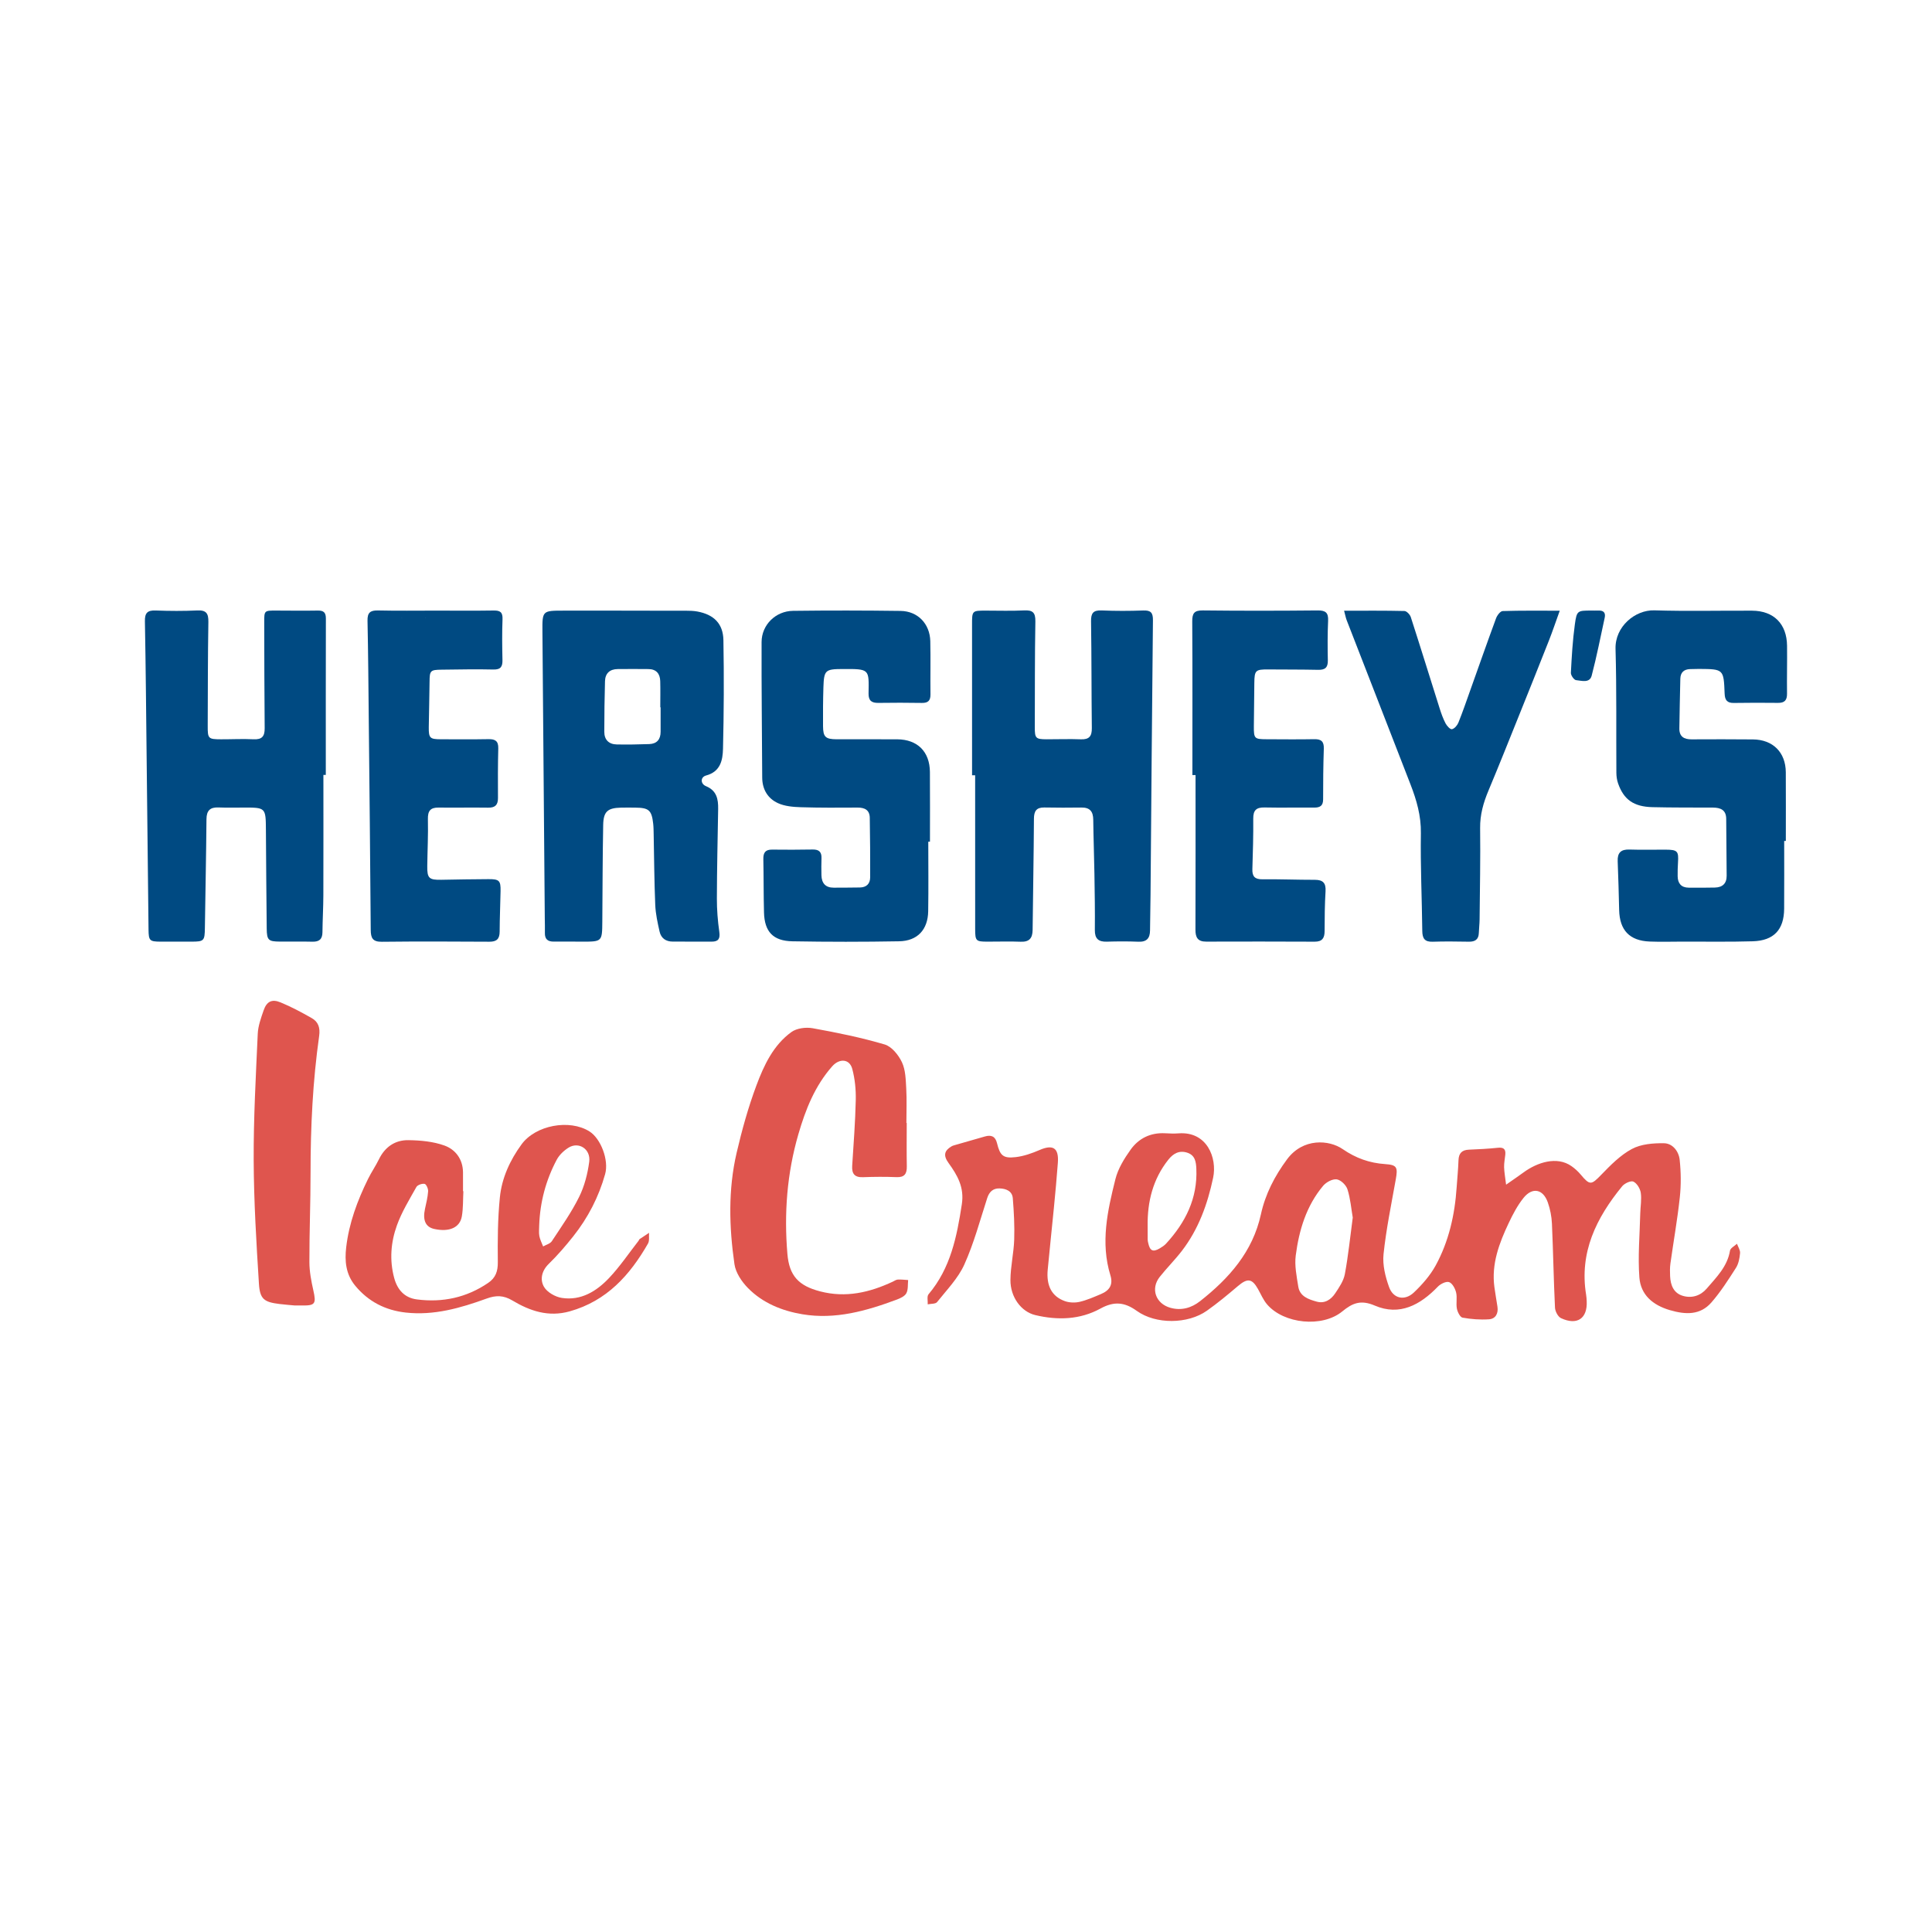 <?xml version="1.0" encoding="utf-8"?>
<!-- Generator: Adobe Illustrator 17.0.0, SVG Export Plug-In . SVG Version: 6.00 Build 0)  -->
<!DOCTYPE svg PUBLIC "-//W3C//DTD SVG 1.1//EN" "http://www.w3.org/Graphics/SVG/1.1/DTD/svg11.dtd">
<svg version="1.1" id="Layer_1" xmlns="http://www.w3.org/2000/svg" xmlns:xlink="http://www.w3.org/1999/xlink" x="0px" y="0px"
	 width="200px" height="200px" viewBox="0 0 200 200" enable-background="new 0 0 200 200" xml:space="preserve">

<g>
	<g>
		<path fill="#DF554E" d="M179.811,128.754c-0.25,0.236-0.678,0.443-0.722,0.713c-0.273,1.647-1.401,2.749-2.406,3.921
			c-0.635,0.741-1.524,1.03-2.459,0.762c-0.969-0.277-1.293-1.107-1.336-2.045c-0.02-0.435-0.027-0.879,0.033-1.308
			c0.319-2.284,0.726-4.558,0.972-6.85c0.138-1.285,0.123-2.607-0.014-3.892c-0.093-0.862-0.723-1.694-1.62-1.707
			c-1.117-0.017-2.375,0.082-3.325,0.592c-1.194,0.639-2.208,1.676-3.17,2.668c-1.037,1.069-1.177,1.123-2.131-0.018
			c-0.275-0.329-0.604-0.627-0.955-0.873c-1.516-1.062-3.55-0.383-4.954,0.647c-0.519,0.381-1.053,0.74-1.814,1.273
			c-0.09-0.755-0.191-1.284-0.206-1.815c-0.012-0.433,0.083-0.868,0.125-1.302c0.055-0.577-0.191-0.765-0.774-0.703
			c-0.992,0.106-1.99,0.155-2.987,0.196c-0.731,0.03-1.062,0.368-1.086,1.105c-0.03,0.934-0.128,1.866-0.191,2.799
			c-0.19,2.832-0.803,5.57-2.161,8.066c-0.568,1.043-1.396,1.989-2.264,2.813c-0.94,0.892-2.131,0.652-2.564-0.544
			c-0.39-1.077-0.696-2.308-0.579-3.422c0.273-2.595,0.808-5.165,1.267-7.739c0.223-1.25,0.129-1.502-1.087-1.583
			c-1.632-0.109-3.044-0.612-4.415-1.556c-1.398-0.962-4.098-1.177-5.756,1.065c-1.283,1.736-2.244,3.591-2.703,5.689
			c-0.848,3.882-3.301,6.631-6.296,8.989c-0.885,0.697-1.936,1.01-3.081,0.685c-1.52-0.431-2.065-1.977-1.097-3.197
			c0.732-0.922,1.573-1.758,2.29-2.69c1.726-2.244,2.661-4.84,3.239-7.581c0.426-2.021-0.611-4.812-3.581-4.587
			c-0.465,0.035-0.937,0.014-1.404-0.011c-1.5-0.079-2.726,0.53-3.562,1.702c-0.66,0.925-1.3,1.964-1.57,3.046
			c-0.817,3.268-1.561,6.568-0.519,9.961c0.295,0.96-0.076,1.563-0.99,1.944c-0.719,0.3-1.441,0.624-2.193,0.798
			c-0.485,0.112-1.07,0.093-1.536-0.075c-1.35-0.487-1.924-1.586-1.771-3.245c0.198-2.142,0.435-4.28,0.641-6.42
			c0.15-1.552,0.296-3.104,0.41-4.659c0.113-1.536-0.502-1.921-1.885-1.321c-0.79,0.342-1.638,0.642-2.485,0.74
			c-1.289,0.15-1.615-0.156-1.928-1.442c-0.175-0.718-0.602-0.884-1.256-0.696c-1.008,0.291-2.018,0.577-3.027,0.868
			c-0.148,0.043-0.304,0.081-0.435,0.159c-0.736,0.438-0.865,0.938-0.307,1.709c0.932,1.286,1.65,2.533,1.382,4.281
			c-0.515,3.36-1.164,6.621-3.447,9.319c-0.183,0.216-0.063,0.689-0.084,1.042c0.33-0.072,0.805-0.029,0.968-0.234
			c0.999-1.256,2.176-2.455,2.821-3.887c0.993-2.201,1.621-4.568,2.368-6.876c0.214-0.661,0.609-1.022,1.279-1.004
			c0.668,0.018,1.31,0.268,1.371,1.016c0.116,1.424,0.193,2.86,0.145,4.286c-0.047,1.395-0.38,2.783-0.39,4.175
			c-0.013,1.762,1.107,3.287,2.574,3.637c2.313,0.552,4.636,0.481,6.74-0.675c1.401-0.77,2.489-0.681,3.759,0.234
			c1.977,1.423,5.296,1.38,7.263-0.012c1.114-0.788,2.169-1.665,3.21-2.55c0.988-0.84,1.46-0.795,2.079,0.302
			c0.305,0.541,0.551,1.138,0.95,1.601c1.738,2.015,5.71,2.414,7.772,0.723c1.067-0.875,1.917-1.232,3.377-0.606
			c2.563,1.098,4.7-0.069,6.522-1.962c0.278-0.289,0.863-0.576,1.167-0.468c0.335,0.118,0.626,0.664,0.724,1.074
			c0.128,0.533-0.024,1.129,0.08,1.673c0.067,0.348,0.335,0.885,0.585,0.93c0.895,0.16,1.826,0.233,2.733,0.171
			c0.684-0.047,0.987-0.596,0.882-1.299c-0.101-0.678-0.226-1.353-0.317-2.032c-0.324-2.4,0.497-4.556,1.491-6.655
			c0.424-0.896,0.899-1.797,1.512-2.567c0.924-1.161,2.04-0.941,2.53,0.462c0.243,0.695,0.39,1.451,0.423,2.186
			c0.13,2.898,0.176,5.8,0.316,8.698c0.018,0.383,0.308,0.941,0.626,1.089c1.671,0.779,2.747,0.033,2.657-1.76
			c-0.011-0.218-0.023-0.437-0.058-0.652c-0.724-4.401,1.06-7.981,3.732-11.245c0.246-0.301,0.898-0.603,1.16-0.479
			c0.366,0.173,0.699,0.724,0.763,1.154c0.103,0.696-0.036,1.427-0.053,2.143c-0.052,2.208-0.256,4.428-0.091,6.62
			c0.136,1.8,1.381,2.869,3.162,3.389c1.619,0.473,3.132,0.539,4.299-0.801c0.956-1.098,1.751-2.346,2.538-3.578
			c0.272-0.427,0.377-1,0.423-1.518C180.16,129.413,179.927,129.078,179.811,128.754z M118.867,128.692
			c-0.027-0.122-0.058-0.246-0.06-0.369c-0.007-0.467-0.003-0.935-0.003-1.402c-0.037-2.524,0.546-4.867,2.149-6.879
			c0.501-0.628,1.12-0.989,1.959-0.714c0.821,0.269,0.903,0.982,0.933,1.667c0.135,3.052-1.121,5.557-3.133,7.745
			c-0.186,0.203-0.433,0.361-0.674,0.501C119.353,129.64,119.042,129.488,118.867,128.692z M139.218,131.897
			c-0.131,0.702-0.587,1.37-0.997,1.985c-0.435,0.651-1.083,1.094-1.918,0.862c-0.844-0.235-1.745-0.533-1.907-1.559
			c-0.168-1.065-0.398-2.176-0.261-3.223c0.341-2.617,1.094-5.134,2.836-7.208c0.315-0.375,0.964-0.725,1.403-0.667
			c0.423,0.056,0.975,0.592,1.114,1.031c0.307,0.966,0.389,2.003,0.548,2.923C139.764,128.075,139.572,130.001,139.218,131.897z"/>
		<path fill="#DF554E" d="M92.937,132.461c-0.175,0.009-0.345,0.136-0.514,0.215c-2.403,1.126-4.866,1.699-7.527,1.006
			c-2.215-0.577-3.194-1.602-3.385-3.879c-0.353-4.191-0.044-8.323,1.134-12.381c0.744-2.562,1.705-4.998,3.503-7.036
			c0.745-0.845,1.799-0.786,2.08,0.272c0.274,1.03,0.384,2.136,0.361,3.205c-0.051,2.274-0.226,4.545-0.37,6.816
			c-0.052,0.824,0.244,1.217,1.119,1.183c1.153-0.044,2.31-0.052,3.462-0.005c0.844,0.035,1.087-0.35,1.073-1.121
			c-0.029-1.497-0.008-2.995-0.008-4.492c-0.012,0-0.023,0-0.035,0c0-1.185,0.051-2.374-0.016-3.555
			c-0.053-0.921-0.067-1.922-0.445-2.725c-0.351-0.747-1.058-1.626-1.787-1.841c-2.438-0.72-4.945-1.229-7.451-1.681
			c-0.701-0.127-1.654-0.006-2.206,0.395c-1.873,1.358-2.842,3.44-3.62,5.521c-0.847,2.267-1.501,4.621-2.05,6.981
			c-0.886,3.811-0.779,7.688-0.225,11.529c0.127,0.88,0.75,1.81,1.398,2.469c1.528,1.557,3.53,2.363,5.641,2.716
			c3.399,0.569,6.618-0.346,9.769-1.521c0.37-0.138,0.825-0.35,0.988-0.66c0.2-0.381,0.135-0.902,0.184-1.362
			C93.651,132.488,93.293,132.442,92.937,132.461z"/>
		<path fill="#DF554E" d="M66.206,128.275c-0.046,0.032-0.056,0.111-0.094,0.16c-1.013,1.297-1.938,2.678-3.065,3.868
			c-1.294,1.366-2.899,2.362-4.887,2.057c-0.678-0.104-1.526-0.588-1.85-1.153c-0.425-0.741-0.246-1.648,0.499-2.373
			c0.909-0.885,1.745-1.857,2.535-2.852c1.526-1.922,2.638-4.077,3.3-6.442c0.406-1.452-0.453-3.68-1.626-4.417
			c-2.065-1.297-5.576-0.65-7.03,1.345c-1.192,1.634-2.039,3.472-2.241,5.475c-0.224,2.221-0.238,4.471-0.213,6.706
			c0.011,0.947-0.22,1.624-0.99,2.15c-2.241,1.531-4.729,2.06-7.385,1.717c-1.253-0.162-2.016-0.966-2.355-2.229
			c-0.497-1.855-0.344-3.689,0.282-5.432c0.499-1.389,1.291-2.677,2.017-3.975c0.121-0.216,0.591-0.377,0.853-0.325
			c0.172,0.034,0.38,0.503,0.363,0.763c-0.041,0.615-0.195,1.225-0.326,1.832c-0.254,1.174,0.067,1.877,0.965,2.073
			c1.543,0.336,2.647-0.129,2.852-1.308c0.148-0.851,0.112-1.734,0.159-2.603c-0.013-0.001-0.025-0.002-0.038-0.002
			c0-0.655,0.007-1.31-0.001-1.965c-0.018-1.347-0.778-2.345-1.911-2.756c-1.167-0.423-2.489-0.543-3.746-0.56
			c-1.366-0.019-2.419,0.694-3.043,1.976c-0.339,0.696-0.786,1.34-1.128,2.035c-1.106,2.246-1.973,4.578-2.264,7.079
			c-0.165,1.416-0.048,2.787,0.935,3.978c1.366,1.656,3.138,2.543,5.217,2.777c2.925,0.329,5.691-0.467,8.396-1.451
			c0.955-0.347,1.735-0.345,2.644,0.197c1.824,1.087,3.735,1.755,5.96,1.127c3.825-1.08,6.215-3.742,8.091-7.015
			c0.169-0.294,0.079-0.736,0.11-1.109C66.862,127.839,66.531,128.053,66.206,128.275z M55.818,126.838
			c0.086-2.398,0.69-4.668,1.812-6.779c0.264-0.497,0.738-0.948,1.221-1.251c1.055-0.663,2.319,0.142,2.145,1.46
			c-0.164,1.244-0.494,2.527-1.049,3.645c-0.793,1.599-1.836,3.078-2.822,4.575c-0.174,0.264-0.595,0.366-0.901,0.543
			c-0.135-0.357-0.322-0.705-0.391-1.074C55.765,127.594,55.818,127.211,55.818,126.838z"/>
		<path fill="#DF554E" d="M32.276,105.397c-1.052-0.598-2.126-1.176-3.243-1.634c-0.897-0.369-1.426-0.085-1.742,0.829
			c-0.272,0.787-0.572,1.609-0.609,2.426c-0.196,4.361-0.439,8.726-0.421,13.089c0.018,4.267,0.276,8.536,0.544,12.797
			c0.1,1.595,0.553,1.889,2.116,2.084c0.587,0.073,1.179,0.115,1.587,0.154c0.371,0,0.558-0.003,0.746,0
			c1.371,0.025,1.493-0.181,1.189-1.535c-0.217-0.966-0.411-1.964-0.414-2.947c-0.008-3.087,0.122-6.175,0.12-9.263
			c-0.002-4.742,0.229-9.467,0.891-14.163C33.157,106.403,32.958,105.784,32.276,105.397z"/>
	</g>
	<g>
		<path fill="#004A82" d="M72.2,63.305c-0.395-0.074-0.807-0.083-1.211-0.084c-2.216-0.008-4.432-0.004-6.648-0.004
			c0-0.001,0-0.002,0-0.004c-1.997,0-3.995,0-5.992,0c-2.204,0-2.214,0-2.197,2.19c0.078,9.892,0.162,19.785,0.244,29.677
			c0.004,0.499,0.024,0.999,0.011,1.498c-0.017,0.638,0.295,0.902,0.912,0.896c0.967-0.009,1.935,0.001,2.902,0.004
			c2.113,0.005,2.113,0.005,2.13-2.069c0.027-3.339,0.027-6.679,0.091-10.017c0.027-1.388,0.464-1.753,1.84-1.785
			c0.499-0.012,0.999-0.006,1.498-0.001c1.39,0.013,1.682,0.27,1.837,1.653c0.042,0.371,0.043,0.748,0.051,1.122
			c0.05,2.433,0.061,4.868,0.163,7.299c0.039,0.925,0.244,1.85,0.449,2.758c0.154,0.683,0.644,1.037,1.371,1.035
			c1.342-0.005,2.684,0.006,4.026,0.005c0.696,0,0.886-0.306,0.785-1.016c-0.162-1.139-0.254-2.298-0.251-3.448
			c0.008-3.089,0.079-6.178,0.132-9.267c0.017-1.025-0.147-1.903-1.26-2.364c-0.589-0.244-0.585-0.944,0.015-1.105
			c1.494-0.4,1.719-1.602,1.747-2.767c0.091-3.743,0.109-7.489,0.043-11.232C74.86,64.558,73.898,63.622,72.2,63.305z
			 M67.211,77.027c-1.122,0.04-2.246,0.06-3.368,0.038c-0.814-0.016-1.286-0.484-1.286-1.303c0-1.747,0.024-3.494,0.072-5.24
			c0.022-0.82,0.496-1.254,1.321-1.261c1.06-0.009,2.121-0.011,3.182,0.001c0.809,0.009,1.193,0.48,1.215,1.246
			c0.025,0.904,0.006,1.809,0.006,2.714c0.011,0,0.023,0,0.034,0c0,0.842-0.001,1.685,0,2.527
			C68.388,76.539,68.002,76.999,67.211,77.027z"/>
		<path fill="#004A82" d="M118.35,63.197c-1.434,0.054-2.873,0.057-4.306-0.005c-0.879-0.038-1.113,0.285-1.099,1.132
			c0.057,3.682,0.038,7.366,0.081,11.049c0.01,0.837-0.272,1.195-1.14,1.16c-1.184-0.047-2.372,0.003-3.558-0.002
			c-1.114-0.005-1.21-0.114-1.205-1.252c0.013-3.652-0.006-7.304,0.058-10.955c0.017-0.939-0.301-1.179-1.18-1.134
			c-1.308,0.067-2.621,0.02-3.932,0.021c-1.455,0.001-1.444,0-1.443,1.503c0.005,5.181,0.002,10.361,0.002,15.542
			c0.106,0,0.213,0,0.319,0c0,5.305-0.003,10.611,0.002,15.916c0.001,1.232,0.078,1.303,1.248,1.307
			c1.155,0.004,2.311-0.039,3.464,0.008c0.905,0.037,1.227-0.38,1.236-1.224c0.04-3.837,0.114-7.674,0.136-11.512
			c0.005-0.785,0.257-1.172,1.069-1.16c1.279,0.019,2.56,0.029,3.839,0.006c0.886-0.016,1.222,0.409,1.232,1.257
			c0.021,1.872,0.092,3.743,0.122,5.614c0.031,1.935,0.064,3.87,0.043,5.805c-0.01,0.896,0.367,1.234,1.235,1.208
			c1.091-0.034,2.186-0.04,3.277,0.005c0.853,0.035,1.194-0.357,1.201-1.159c0.012-1.248,0.042-2.496,0.053-3.745
			c0.079-9.456,0.148-18.913,0.248-28.369C119.361,63.436,119.141,63.167,118.35,63.197z"/>
		<path fill="#004A82" d="M32.909,63.205c-1.435,0.025-2.871,0.006-4.307,0.001c-1.247-0.004-1.252-0.005-1.249,1.226
			c0.01,3.651,0.011,7.303,0.046,10.954c0.008,0.835-0.277,1.188-1.153,1.144c-1.12-0.057-2.246,0.006-3.369,0.002
			c-1.319-0.005-1.379-0.067-1.374-1.378c0.014-3.589,0.009-7.178,0.068-10.766c0.014-0.877-0.209-1.239-1.142-1.195
			c-1.432,0.068-2.872,0.061-4.305,0.005c-0.853-0.033-1.14,0.242-1.123,1.115c0.09,4.898,0.13,9.797,0.185,14.696
			c0.064,5.741,0.123,11.483,0.19,17.224c0.013,1.145,0.115,1.239,1.232,1.246c1.061,0.006,2.122,0.001,3.183,0
			c1.339-0.001,1.399-0.073,1.419-1.443c0.054-3.744,0.132-7.488,0.164-11.232c0.008-0.888,0.369-1.249,1.237-1.216
			c0.842,0.032,1.685,0.017,2.528,0.013c2.372-0.011,2.371-0.013,2.388,2.31c0.025,3.402,0.044,6.803,0.083,10.205
			c0.014,1.21,0.172,1.348,1.355,1.357c1.123,0.008,2.247-0.017,3.37,0.011c0.702,0.018,1.039-0.252,1.045-0.976
			c0.012-1.279,0.089-2.557,0.093-3.836c0.013-4.15,0.005-8.301,0.005-12.451c0.083,0,0.166,0,0.248,0
			c0-5.399-0.005-10.797,0.008-16.196C33.736,63.423,33.515,63.194,32.909,63.205z"/>
		<path fill="#004A82" d="M174.953,69.265c0.312-0.01,0.624-0.02,0.936-0.018c2.533,0.018,2.548,0.018,2.644,2.556
			c0.025,0.66,0.25,0.976,0.939,0.966c1.529-0.023,3.058-0.025,4.587-0.007c0.68,0.008,0.942-0.276,0.933-0.955
			c-0.022-1.653,0.022-3.308,0.003-4.961c-0.026-2.266-1.378-3.619-3.626-3.628c-3.37-0.015-6.742,0.068-10.109-0.035
			c-1.995-0.061-4.086,1.683-4.021,3.99c0.121,4.272,0.059,8.549,0.087,12.824c0.002,0.367,0.056,0.752,0.176,1.097
			c0.584,1.679,1.616,2.416,3.555,2.463c2.09,0.051,4.181,0.036,6.271,0.045c0.783,0.004,1.359,0.243,1.368,1.155
			c0.018,1.966,0.035,3.931,0.047,5.897c0.005,0.808-0.432,1.208-1.217,1.226c-0.904,0.02-1.809,0.02-2.714,0.012
			c-0.772-0.007-1.131-0.444-1.142-1.185c-0.007-0.467,0.004-0.936,0.034-1.402c0.079-1.197-0.044-1.34-1.277-1.348
			c-1.248-0.008-2.497,0.031-3.744-0.012c-0.89-0.031-1.257,0.334-1.221,1.214c0.069,1.683,0.112,3.367,0.152,5.05
			c0.049,2.087,1.077,3.178,3.161,3.259c1.153,0.045,2.309,0.009,3.463,0.007c2.403-0.005,4.807,0.038,7.207-0.033
			c2.181-0.064,3.235-1.202,3.249-3.369c0.016-2.338,0.004-4.676,0.004-7.014c0.057,0,0.113,0,0.17,0
			c0-2.371,0.011-4.743-0.003-7.114c-0.013-2.057-1.327-3.378-3.396-3.4c-2.122-0.023-4.244-0.015-6.365-0.007
			c-0.782,0.003-1.272-0.289-1.258-1.137c0.027-1.715,0.058-3.43,0.101-5.145C173.964,69.619,174.315,69.285,174.953,69.265z"/>
		<path fill="#004A82" d="M96.303,66.369c-0.044-1.794-1.295-3.103-3.072-3.127c-3.712-0.05-7.426-0.055-11.138-0.008
			c-1.802,0.023-3.247,1.451-3.254,3.225c-0.017,4.679,0.043,9.358,0.065,14.037c0.006,1.216,0.572,2.156,1.619,2.641
			c0.705,0.326,1.567,0.4,2.364,0.426c1.964,0.064,3.931,0.049,5.896,0.038c0.744-0.004,1.241,0.263,1.255,1.045
			c0.037,2.058,0.048,4.118,0.041,6.176c-0.002,0.663-0.382,1.039-1.062,1.05c-0.904,0.015-1.809,0.017-2.714,0.02
			c-0.857,0.002-1.247-0.473-1.268-1.287c-0.015-0.592-0.013-1.186,0.006-1.778c0.021-0.639-0.272-0.895-0.903-0.885
			c-1.404,0.023-2.808,0.029-4.212,0.01c-0.708-0.01-0.918,0.333-0.905,0.984c0.037,1.84,0.02,3.682,0.068,5.522
			c0.051,1.984,0.935,2.95,2.944,2.985c3.68,0.065,7.363,0.065,11.043-0.001c1.902-0.034,2.979-1.204,3.01-3.109
			c0.039-2.401,0.009-4.803,0.009-7.204c0.058,0,0.116,0,0.173,0c0-2.402,0.014-4.805-0.004-7.207
			c-0.016-2.109-1.282-3.373-3.384-3.389c-2.09-0.016-4.181,0.007-6.271-0.003c-1.154-0.005-1.402-0.241-1.409-1.358
			c-0.008-1.341-0.004-2.684,0.039-4.024c0.057-1.779,0.198-1.882,1.977-1.891c2.849-0.015,2.733,0.002,2.697,2.542
			c-0.011,0.751,0.333,0.976,1.025,0.965c1.497-0.023,2.995-0.022,4.492,0.003c0.637,0.011,0.899-0.232,0.892-0.877
			C96.299,70.05,96.347,68.208,96.303,66.369z"/>
		<path fill="#004A82" d="M136.409,63.192c-3.963,0.038-7.927,0.045-11.889-0.001c-0.897-0.01-1.103,0.299-1.099,1.133
			c0.03,5.304,0.015,10.609,0.015,15.913c0.109,0,0.217,0,0.326,0c0,5.335,0.009,10.671-0.009,16.006
			c-0.003,0.798,0.234,1.236,1.107,1.233c3.745-0.012,7.49-0.011,11.234,0.006c0.784,0.004,1.028-0.375,1.029-1.098
			c0.003-1.372,0.013-2.747,0.097-4.116c0.053-0.861-0.267-1.191-1.112-1.19c-1.807,0.003-3.615-0.074-5.422-0.053
			c-0.787,0.009-1.064-0.296-1.041-1.05c0.054-1.746,0.107-3.493,0.091-5.239c-0.008-0.86,0.324-1.164,1.163-1.147
			c1.716,0.036,3.433-0.003,5.149,0.012c0.608,0.005,0.922-0.191,0.921-0.858c-0.003-1.747,0.015-3.495,0.071-5.241
			c0.023-0.734-0.257-0.996-0.981-0.982c-1.653,0.032-3.308,0.012-4.962,0.006c-1.239-0.004-1.305-0.071-1.298-1.343
			c0.009-1.498,0.031-2.995,0.049-4.493c0.016-1.301,0.125-1.4,1.457-1.389c1.716,0.014,3.433,0.003,5.149,0.04
			c0.71,0.015,1.019-0.231,1.003-0.974c-0.03-1.372-0.033-2.746,0.028-4.117C137.521,63.423,137.225,63.185,136.409,63.192z
			 M130.36,63.935c1.807,0.001,3.615-0.007,5.422,0.007C133.975,63.928,132.168,63.936,130.36,63.935
			c-1.714,0-3.428-0.017-5.141,0.013C126.932,63.918,128.646,63.935,130.36,63.935z"/>
		<path fill="#004A82" d="M51.103,63.2c-1.996,0.032-3.992,0.011-5.989,0.01c-1.996-0.001-3.993,0.03-5.989-0.016
			c-0.812-0.018-1.098,0.242-1.08,1.069c0.072,3.367,0.093,6.736,0.128,10.104c0.074,7.298,0.155,14.596,0.205,21.895
			c0.006,0.842,0.2,1.24,1.146,1.229c3.711-0.042,7.424-0.027,11.135-0.005c0.762,0.005,1.063-0.294,1.065-1.048
			c0.004-1.403,0.07-2.806,0.094-4.209c0.018-1.07-0.139-1.226-1.252-1.22c-1.621,0.009-3.241,0.033-4.862,0.066
			c-1.285,0.026-1.49-0.151-1.474-1.41c0.02-1.62,0.104-3.242,0.066-4.86c-0.02-0.846,0.246-1.215,1.101-1.205
			c1.715,0.02,3.431-0.015,5.146,0.009c0.721,0.01,1.011-0.288,1.007-1c-0.012-1.715-0.012-3.432,0.031-5.146
			c0.019-0.763-0.328-0.958-1.019-0.946c-1.653,0.03-3.306,0.016-4.959,0.011c-1.099-0.004-1.228-0.131-1.216-1.252
			c0.018-1.559,0.069-3.117,0.081-4.676c0.009-1.18,0.066-1.263,1.266-1.276c1.778-0.018,3.556-0.06,5.332-0.016
			c0.782,0.019,0.964-0.305,0.949-0.999c-0.031-1.402-0.048-2.806,0.006-4.206C52.05,63.378,51.779,63.189,51.103,63.2z
			 M45.049,63.935c1.287,0.001,2.575-0.01,3.862-0.002C47.624,63.925,46.337,63.935,45.049,63.935c-1.81,0-3.62-0.013-5.43,0.006
			C41.429,63.921,43.239,63.935,45.049,63.935z"/>
		<path fill="#004A82" d="M155.555,63.257c-0.24,0.008-0.57,0.442-0.681,0.743c-0.917,2.483-1.79,4.983-2.68,7.476
			c-0.398,1.115-0.78,2.237-1.223,3.334c-0.115,0.284-0.404,0.622-0.667,0.677c-0.177,0.037-0.523-0.342-0.661-0.604
			c-0.258-0.493-0.447-1.027-0.615-1.56c-0.996-3.148-1.969-6.304-2.984-9.445c-0.085-0.262-0.427-0.621-0.657-0.627
			c-2.019-0.049-4.039-0.029-6.247-0.029c0.124,0.46,0.171,0.731,0.268,0.982c1.033,2.671,2.075,5.338,3.113,8.007
			c1.163,2.99,2.327,5.981,3.486,8.973c0.633,1.632,1.111,3.263,1.082,5.075c-0.054,3.367,0.108,6.737,0.145,10.106
			c0.008,0.777,0.242,1.15,1.077,1.122c1.247-0.043,2.496-0.021,3.745-0.003c0.639,0.009,1.012-0.224,1.032-0.905
			c0.014-0.467,0.074-0.934,0.079-1.401c0.03-3.152,0.094-6.304,0.055-9.456c-0.017-1.387,0.341-2.634,0.866-3.885
			c1.084-2.585,2.12-5.189,3.167-7.79c1.035-2.571,2.068-5.143,3.083-7.721c0.381-0.966,0.71-1.953,1.126-3.105
			C159.341,63.222,157.446,63.195,155.555,63.257z"/>
		<path fill="#004A82" d="M165.475,63.204c-0.248,0.009-0.498,0.002-0.746,0.002c-1.425,0.003-1.503-0.008-1.701,1.431
			c-0.228,1.659-0.326,3.339-0.411,5.013c-0.013,0.256,0.326,0.738,0.538,0.758c0.569,0.056,1.404,0.336,1.615-0.465
			c0.52-1.979,0.911-3.992,1.347-5.992C166.23,63.433,166.007,63.185,165.475,63.204z"/>
	</g>
</g>
</svg>
